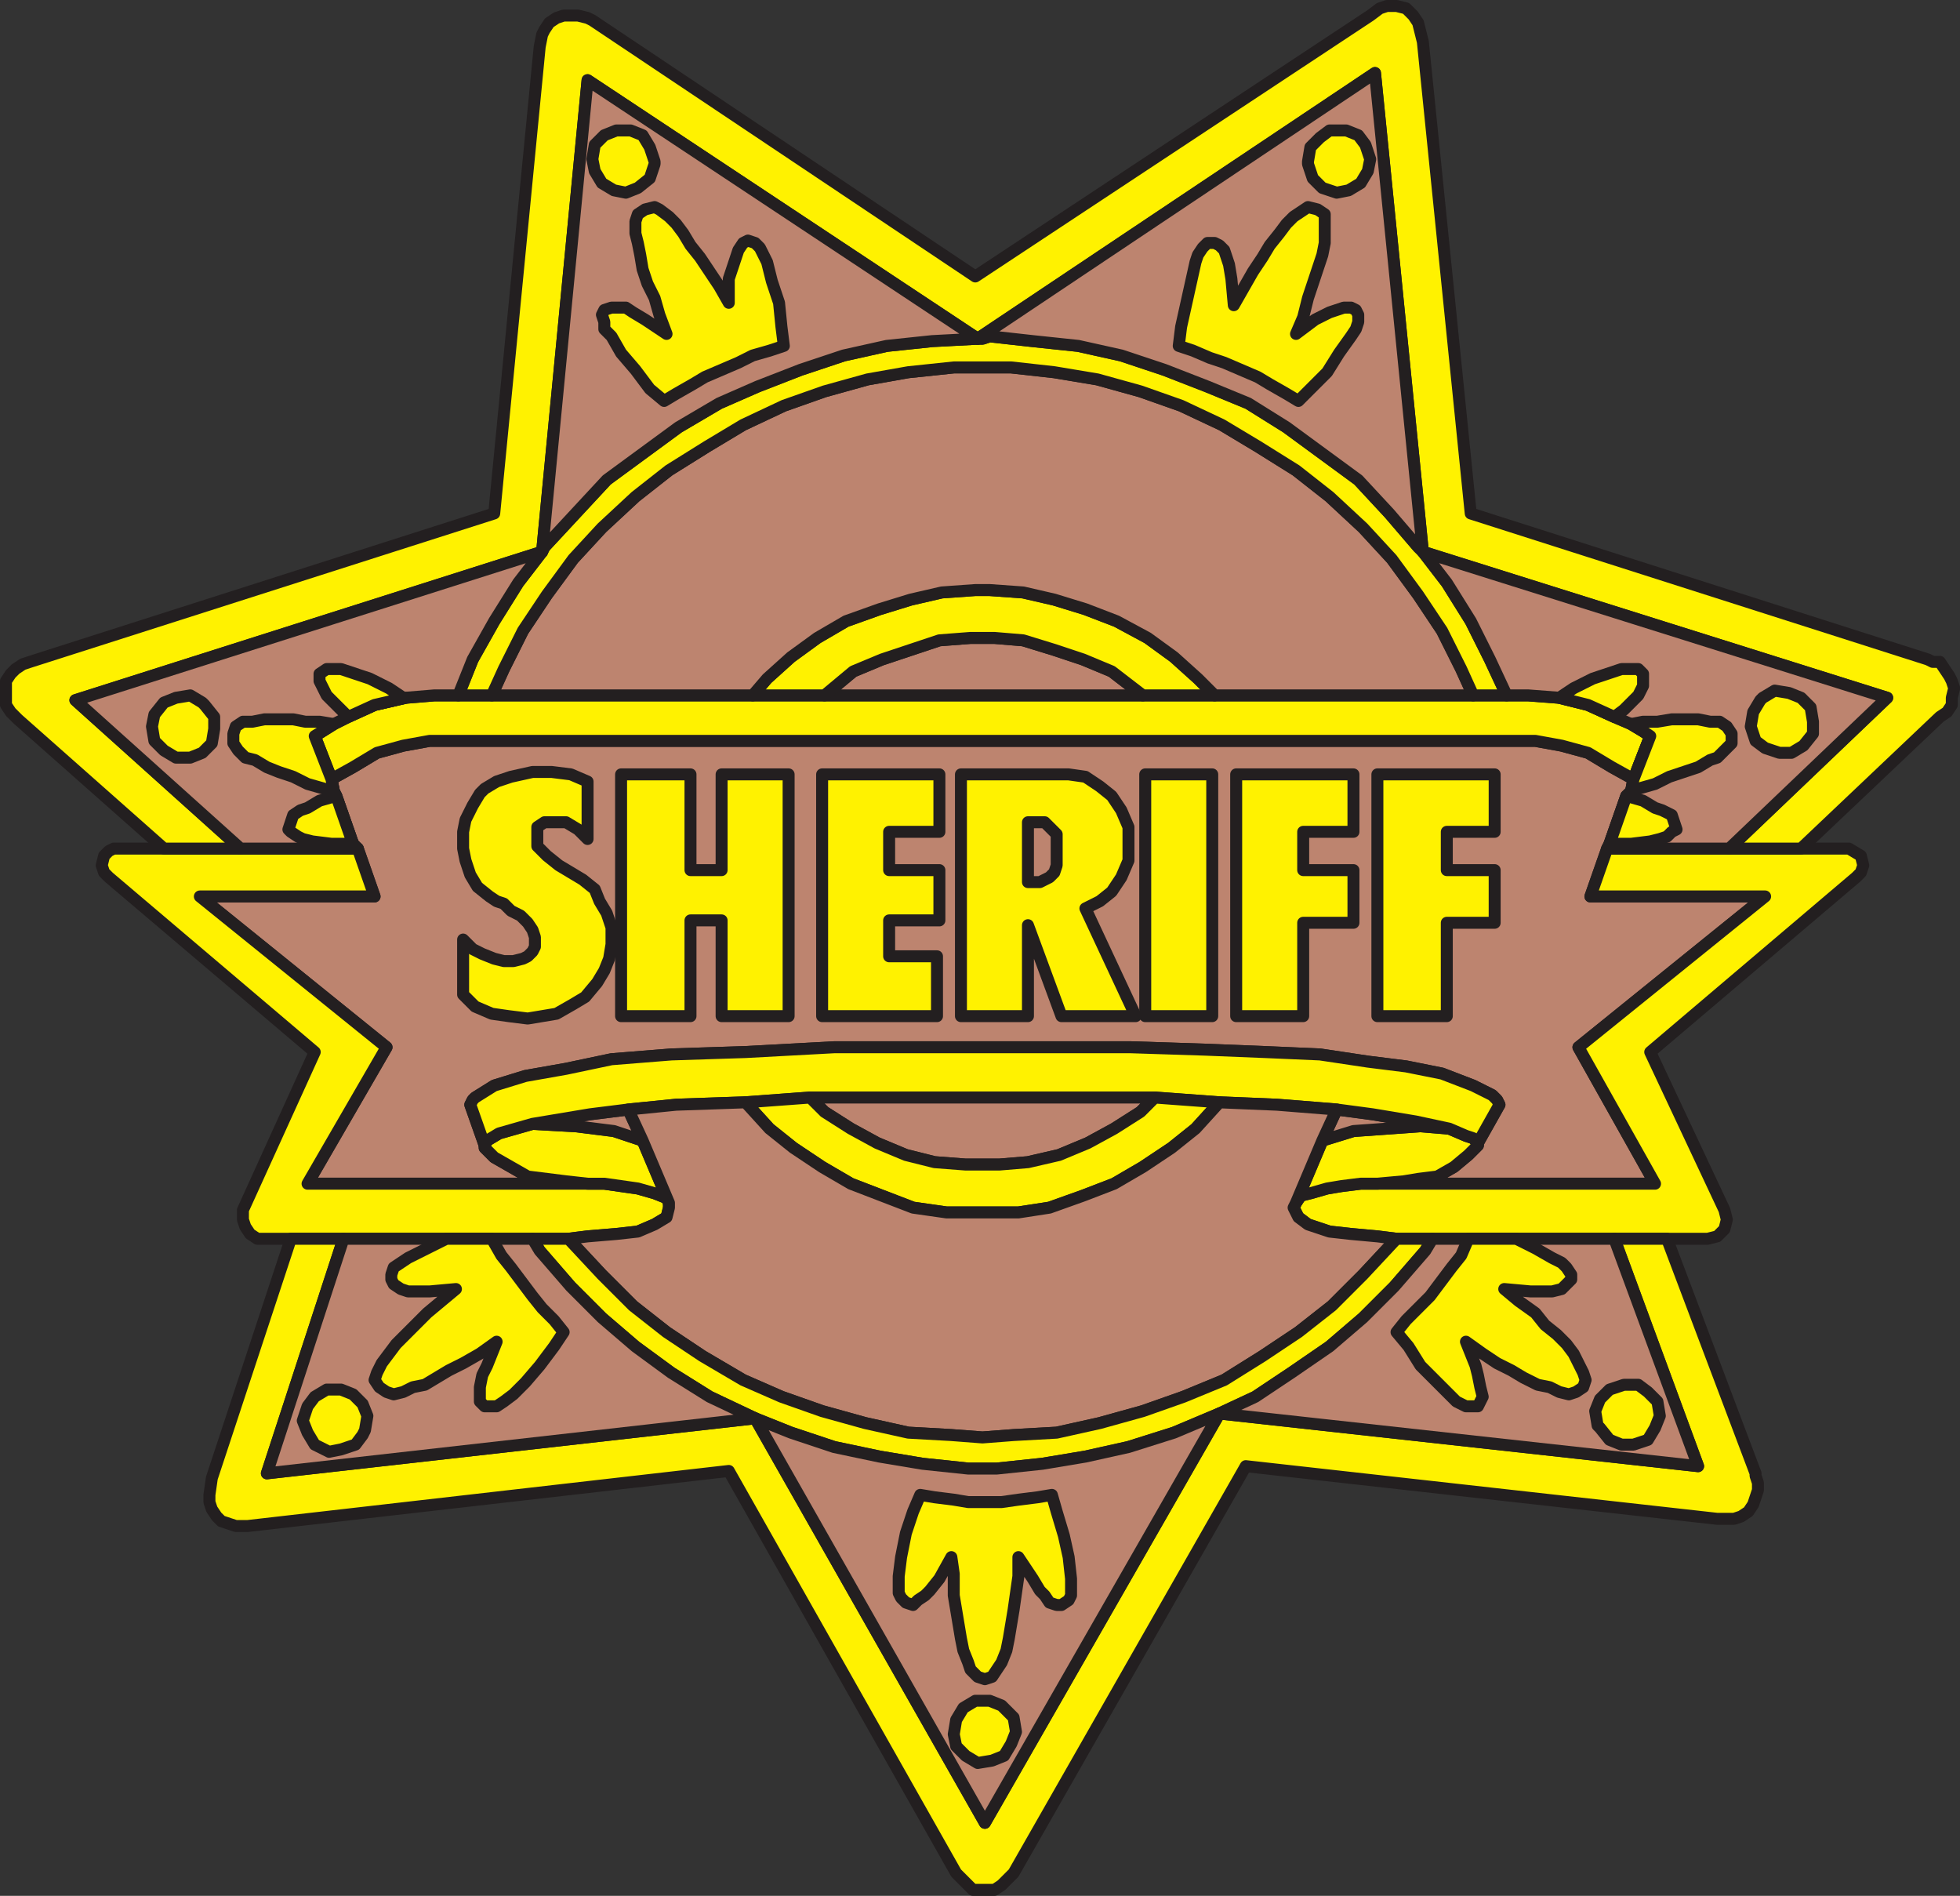 <svg xmlns="http://www.w3.org/2000/svg" width="614.194" height="594"><rect width="100%" height="100%" fill="#333333" stroke="none"/><path fill="#bd846f" fill-rule="evenodd" d="m112.125 265.875-1.5-1.5-5.25-15-.75-1.5-.75-3.75 6.75-3.75 7.5-4.5 8.25-2.25 8.25-1.5h346.5l8.25 1.5 8.25 2.25 7.5 4.5 6.75 3.75-.75 3.75-1.5 1.5-5.25 15-.75 1.5-5.25 15h54.75l-58.5 47.25 24 42.75h-92.25 5.25l8.25-.75 4.5-.75 6-.75 5.25-3 4.5-3.75 3-3v-.75l6.75-12-.75-1.5-1.5-1.5-6-3-9.75-3.75-11.25-2.25-12-1.5-15-2.25-17.25-.75-18.75-.75-23.25-.75h-93l-27.75 1.5-23.25.75-18.75 1.5-14.25 3-12.75 2.25-9.75 3-6 3.75-.75.75-.75 1.5 4.5 12.75v.75l3 3 10.5 6 12 1.5 6.75.75h5.25-93l24.75-42.75-58.5-47.25h54.75l-5.25-15"/><path fill="none" stroke="#231f20" stroke-linecap="round" stroke-linejoin="round" stroke-miterlimit="10" stroke-width="3.75" d="m112.125 265.875-1.5-1.5-5.25-15-.75-1.5-.75-3.75 6.75-3.75 7.5-4.5 8.25-2.25 8.25-1.5h346.5l8.25 1.5 8.25 2.25 7.5 4.5 6.75 3.75-.75 3.75-1.5 1.5-5.25 15-.75 1.5-5.25 15h54.75l-58.5 47.25 24 42.75h-92.25 5.25l8.25-.75 4.5-.75 6-.75 5.25-3 4.5-3.75 3-3v-.75l6.75-12-.75-1.5-1.5-1.5-6-3-9.75-3.75-11.25-2.25-12-1.5-15-2.25-17.25-.75-18.75-.75-23.25-.75h-93l-27.75 1.5-23.25.75-18.75 1.5-14.25 3-12.75 2.25-9.75 3-6 3.75-.75.75-.75 1.5 4.5 12.75v.75l3 3 10.5 6 12 1.5 6.75.75h5.25-93l24.75-42.75-58.5-47.25h54.75zm0 0"/><path fill="#fff200" fill-rule="evenodd" d="M143.625 217.875h-7.5l-9 .75-9.75 2.25-8.25 3.75-4.5 2.25-6 3.75 5.25 13.5 6.75-3.75 7.5-4.5 8.25-2.25 8.25-1.5h346.5l8.25 1.5 8.25 2.25 7.5 4.5 6.75 3.75 5.25-13.5-2.25-1.5-3.75-2.25-5.25-2.25-8.25-3.75-9-2.25-9.75-.75h-335.25"/><path fill="none" stroke="#231f20" stroke-linecap="round" stroke-linejoin="round" stroke-miterlimit="10" stroke-width="3.75" d="M143.625 217.875h-7.5l-9 .75-9.75 2.25-8.25 3.75-4.5 2.25-6 3.75 5.25 13.5 6.75-3.75 7.5-4.5 8.25-2.25 8.25-1.5h346.5l8.25 1.5 8.25 2.25 7.5 4.5 6.75 3.75 5.25-13.5-2.25-1.5-3.75-2.25-5.25-2.25-8.25-3.75-9-2.25-9.75-.75zm0 0"/><path fill="#fff200" fill-rule="evenodd" d="M112.125 265.875h-76.5l-1.5.75-1.5 1.5-.75 3 .75 2.25 1.5 1.5 64.5 54.75-22.5 49.5v3l.75 2.25 1.5 2.25 2.25 1.5h97.5l6-.75 9-.75 6.75-.75 5.25-2.25 3.75-2.25.75-3v-1.5l-.75-1.5-3.75-1.5-5.25-1.5-10.5-1.5h-93l24.75-42.75-58.5-47.25h54.75l-5.25-15"/><path fill="none" stroke="#231f20" stroke-linecap="round" stroke-linejoin="round" stroke-miterlimit="10" stroke-width="3.75" d="M112.125 265.875h-76.5l-1.5.75-1.5 1.5-.75 3 .75 2.25 1.5 1.5 64.5 54.75-22.5 49.5v3l.75 2.25 1.5 2.25 2.25 1.5h97.5l6-.75 9-.75 6.75-.75 5.25-2.25 3.75-2.25.75-3v-1.5l-.75-1.5-3.75-1.5-5.25-1.5-10.5-1.5h-93l24.75-42.75-58.5-47.25h54.75zm0 0"/><path fill="#fff200" fill-rule="evenodd" d="M503.625 265.875h75.75l3.75 2.25.75 3-.75 2.25-1.5 1.5-64.5 54.75 23.25 49.5.75 3-.75 3-2.25 2.25-3 .75h-97.5l-6-.75-8.25-.75-6.75-.75-6.75-2.25-3-2.25-1.5-3 .75-1.5 1.5-2.25 3-.75 5.25-1.5 4.5-.75 6-.75h92.25l-24-42.75 58.5-47.25h-54.75l5.25-15"/><path fill="none" stroke="#231f20" stroke-linecap="round" stroke-linejoin="round" stroke-miterlimit="10" stroke-width="3.75" d="M503.625 265.875h75.75l3.75 2.25.75 3-.75 2.25-1.5 1.5-64.5 54.75 23.25 49.5.75 3-.75 3-2.25 2.25-3 .75h-97.5l-6-.75-8.25-.75-6.75-.75-6.75-2.25-3-2.25-1.5-3 .75-1.5 1.5-2.25 3-.75 5.25-1.5 4.5-.75 6-.75h92.25l-24-42.75 58.5-47.25h-54.75zm0 0"/><path fill="#fff200" fill-rule="evenodd" d="m201.375 357.375-9-3-12-1.5-13.5-.75-10.5 3-3.75 2.25-.75 1.5v.75l3 3 10.5 6 12 1.5 6.75.75h5.25l10.5 1.5 5.25 1.5 3.75 1.5.75 1.5-8.25-19.5"/><path fill="none" stroke="#231f20" stroke-linecap="round" stroke-linejoin="round" stroke-miterlimit="10" stroke-width="3.75" d="m201.375 357.375-9-3-12-1.5-13.5-.75-10.5 3-3.75 2.25-.75 1.5v.75l3 3 10.5 6 12 1.5 6.75.75h5.25l10.5 1.5 5.25 1.5 3.75 1.5.75 1.5zm0 0"/><path fill="#fff200" fill-rule="evenodd" d="m414.375 357.375-8.25 19.5 1.5-2.25 3-.75 5.25-1.5 4.5-.75 6-.75h5.25l8.25-.75 4.5-.75 6-.75 5.25-3 4.5-3.75 3-3v-.75l-1.5-1.5-2.25-.75-5.25-2.25-9-.75-21 1.5-9.75 3"/><path fill="none" stroke="#231f20" stroke-linecap="round" stroke-linejoin="round" stroke-miterlimit="10" stroke-width="3.75" d="m414.375 357.375-8.25 19.5 1.5-2.25 3-.75 5.25-1.5 4.5-.75 6-.75h5.25l8.25-.75 4.5-.75 6-.75 5.25-3 4.5-3.75 3-3v-.75l-1.5-1.5-2.25-.75-5.25-2.25-9-.75-21 1.5zm0 0"/><path fill="#bd846f" fill-rule="evenodd" d="m196.875 347.625-12 1.5-18 3 13.5.75 12 1.5 9 3-4.5-9.75"/><path fill="none" stroke="#231f20" stroke-linecap="round" stroke-linejoin="round" stroke-miterlimit="10" stroke-width="3.75" d="m196.875 347.625-12 1.5-18 3 13.5.75 12 1.5 9 3zm0 0"/><path fill="#bd846f" fill-rule="evenodd" d="m414.375 357.375 4.5-9.75 11.25 1.5 13.5 2.25 10.5 2.25-9-.75-21 1.5-9.75 3"/><path fill="none" stroke="#231f20" stroke-linecap="round" stroke-linejoin="round" stroke-miterlimit="10" stroke-width="3.75" d="m414.375 357.375 4.5-9.75 11.25 1.5 13.5 2.25 10.5 2.25-9-.75-21 1.5zm0 0"/><path fill="#fff200" fill-rule="evenodd" d="m361.875 343.875 20.25 1.5 18 .75 18.75 1.5 11.25 1.5 13.5 2.25 10.5 2.25 5.25 2.25 2.25.75 1.5 1.5 6.75-12-.75-1.5-1.5-1.5-6-3-9.75-3.75-11.25-2.25-12-1.5-15-2.25-17.25-.75-18.75-.75-23.25-.75h-93l-27.75 1.5-23.25.75-18.75 1.5-14.25 3-12.75 2.25-9.75 3-6 3.75-.75.75-.75 1.5 4.5 12.75.75-1.5 3.75-2.25 10.5-3 18-3 12-1.5 15-1.5 21.75-.75 20.25-1.5h108"/><path fill="none" stroke="#231f20" stroke-linecap="round" stroke-linejoin="round" stroke-miterlimit="10" stroke-width="3.75" d="m361.875 343.875 20.25 1.5 18 .75 18.75 1.5 11.25 1.5 13.5 2.25 10.5 2.25 5.25 2.25 2.25.75 1.5 1.5 6.75-12-.75-1.5-1.5-1.5-6-3-9.75-3.75-11.25-2.25-12-1.5-15-2.25-17.25-.75-18.75-.75-23.25-.75h-93l-27.75 1.5-23.25.75-18.75 1.5-14.25 3-12.75 2.25-9.75 3-6 3.75-.75.75-.75 1.5 4.5 12.75.75-1.5 3.75-2.25 10.5-3 18-3 12-1.5 15-1.5 21.75-.75 20.25-1.5zm0 0"/><path fill="#fff200" fill-rule="evenodd" d="m145.125 294.375 3 3 3 1.5 3.75 1.5 3 .75h3l3-.75 1.5-.75 1.5-1.5.75-1.5v-3l-.75-2.25-1.5-2.25-2.25-2.25-3-1.5-2.25-2.25-2.25-.75-2.25-1.5-3.75-3-2.25-3.75-1.5-4.5-.75-3.75v-5.25l.75-3.75 2.25-4.5 2.25-3.75 1.5-1.5 3.75-2.25 4.5-1.5 6.75-1.5h6l6 .75 5.25 2.25v18l-3-3-3.75-2.25h-6.75l-2.25 1.5v6l3 3 3.75 3 7.5 4.5 3.75 3 1.5 3.75 2.25 3.75 1.5 4.5v5.25l-.75 4.5-1.5 3.75-2.25 3.75-3.75 4.5-3.75 2.25-5.25 3-9 1.5-6-.75-5.25-.75-5.25-2.25-3.75-3.75v-17.25"/><path fill="none" stroke="#231f20" stroke-linecap="round" stroke-linejoin="round" stroke-miterlimit="10" stroke-width="3.75" d="m145.125 294.375 3 3 3 1.5 3.75 1.5 3 .75h3l3-.75 1.5-.75 1.5-1.5.75-1.5v-3l-.75-2.25-1.5-2.25-2.25-2.25-3-1.5-2.25-2.25-2.25-.75-2.25-1.5-3.75-3-2.25-3.75-1.5-4.5-.75-3.75v-5.25l.75-3.75 2.25-4.5 2.25-3.75 1.5-1.5 3.75-2.25 4.5-1.5 6.75-1.5h6l6 .75 5.25 2.25v18l-3-3-3.75-2.25h-6.75l-2.25 1.5v6l3 3 3.75 3 7.5 4.5 3.75 3 1.5 3.75 2.25 3.75 1.5 4.5v5.25l-.75 4.5-1.5 3.75-2.25 3.75-3.75 4.5-3.75 2.25-5.25 3-9 1.5-6-.75-5.25-.75-5.25-2.25-3.75-3.75zm0 0"/><path fill="#fff200" fill-rule="evenodd" d="M194.625 242.625h21.75v30h9.75v-30h21v75.75h-21v-30h-9.75v30h-21.75v-75.75"/><path fill="none" stroke="#231f20" stroke-linecap="round" stroke-linejoin="round" stroke-miterlimit="10" stroke-width="3.75" d="M194.625 242.625h21.75v30h9.75v-30h21v75.75h-21v-30h-9.75v30h-21.75zm0 0"/><path fill="#fff200" fill-rule="evenodd" d="M293.625 318.375h-36v-75.75h36.75v18h-15.75v12h15.75v15.75h-15.75v11.25h15v18.75"/><path fill="none" stroke="#231f20" stroke-linecap="round" stroke-linejoin="round" stroke-miterlimit="10" stroke-width="3.75" d="M293.625 318.375h-36v-75.75h36.75v18h-15.75v12h15.75v15.75h-15.75v11.25h15zm0 0"/><path fill="#fff200" fill-rule="evenodd" d="m334.875 242.625 5.25.75 4.5 3 3.75 3 3 4.5 2.25 5.25v10.5l-2.25 5.25-3 4.5-3.75 3-4.5 2.25 15.75 33.75h-23.25l-10.5-28.5v28.5h-21v-75.75h33.75"/><path fill="none" stroke="#231f20" stroke-linecap="round" stroke-linejoin="round" stroke-miterlimit="10" stroke-width="3.75" d="m334.875 242.625 5.25.75 4.5 3 3.75 3 3 4.5 2.25 5.25v10.5l-2.25 5.25-3 4.5-3.75 3-4.5 2.25 15.75 33.75h-23.25l-10.5-28.5v28.5h-21v-75.75zm0 0"/><path fill="#bd846f" fill-rule="evenodd" d="M324.375 257.625h3l3.75 3.75v9.75l-.75 2.25-1.5 1.5-3 1.5h-3.75v-18.75h2.25"/><path fill="none" stroke="#231f20" stroke-linecap="round" stroke-linejoin="round" stroke-miterlimit="10" stroke-width="3.75" d="M324.375 257.625h3l3.75 3.75v9.75l-.75 2.25-1.5 1.5-3 1.5h-3.75v-18.75zm0 0"/><path fill="#fff200" fill-rule="evenodd" d="M379.875 242.625v75.75h-21v-75.75h21"/><path fill="none" stroke="#231f20" stroke-linecap="round" stroke-linejoin="round" stroke-miterlimit="10" stroke-width="3.75" d="M379.875 242.625v75.75h-21v-75.75zm0 0"/><path fill="#fff200" fill-rule="evenodd" d="M387.375 242.625h36.75v18h-15.75v12h15.75v16.5h-15.75v29.25h-21v-75.75"/><path fill="none" stroke="#231f20" stroke-linecap="round" stroke-linejoin="round" stroke-miterlimit="10" stroke-width="3.75" d="M387.375 242.625h36.75v18h-15.75v12h15.75v16.5h-15.75v29.25h-21zm0 0"/><path fill="#fff200" fill-rule="evenodd" d="M431.625 242.625h36.75v18h-15v12h15v16.5h-15v29.25h-21.75v-75.75"/><path fill="none" stroke="#231f20" stroke-linecap="round" stroke-linejoin="round" stroke-miterlimit="10" stroke-width="3.75" d="M431.625 242.625h36.75v18h-15v12h15v16.5h-15v29.25h-21.75zm0 0"/><path fill="#bd846f" fill-rule="evenodd" d="m361.875 343.875-4.5 4.5-8.25 5.25-8.25 4.5-9 3.75-9.75 2.25-9 .75h-10.5l-9.75-.75-9-2.25-9-3.75-8.25-4.5-8.25-5.25-4.5-4.5h108"/><path fill="none" stroke="#231f20" stroke-linecap="round" stroke-linejoin="round" stroke-miterlimit="10" stroke-width="3.75" d="m361.875 343.875-4.5 4.5-8.25 5.25-8.25 4.5-9 3.75-9.75 2.25-9 .75h-10.5l-9.75-.75-9-2.25-9-3.75-8.25-4.5-8.25-5.25-4.5-4.5zm0 0"/><path fill="#bd846f" fill-rule="evenodd" d="m258.375 217.875 9-7.5 9-3.75 18-6 9.75-.75h7.5l9 .75 9.75 3 9 3 9 3.75 9.75 7.5h-99.75"/><path fill="none" stroke="#231f20" stroke-linecap="round" stroke-linejoin="round" stroke-miterlimit="10" stroke-width="3.75" d="m258.375 217.875 9-7.5 9-3.75 18-6 9.75-.75h7.5l9 .75 9.75 3 9 3 9 3.75 9.75 7.5zm0 0"/><path fill="#fff200" fill-rule="evenodd" d="m382.125 345.375-7.5 8.25-7.5 6-9 6-9 5.25-9.75 3.75-10.5 3.75-9.75 1.5h-22.5l-10.5-1.5-19.5-7.5-9-5.25-9-6-7.5-6-7.5-8.25 20.25-1.5 4.5 4.5 8.25 5.25 8.25 4.5 9 3.75 9 2.25 9.75.75h10.5l9-.75 9.75-2.25 9-3.75 8.25-4.5 8.25-5.25 4.5-4.5 20.25 1.5"/><path fill="none" stroke="#231f20" stroke-linecap="round" stroke-linejoin="round" stroke-miterlimit="10" stroke-width="3.75" d="m382.125 345.375-7.5 8.25-7.5 6-9 6-9 5.25-9.75 3.75-10.5 3.75-9.75 1.5h-22.5l-10.5-1.5-19.5-7.5-9-5.25-9-6-7.5-6-7.5-8.25 20.25-1.5 4.5 4.5 8.25 5.25 8.25 4.5 9 3.75 9 2.25 9.75.75h10.5l9-.75 9.75-2.25 9-3.75 8.25-4.5 8.25-5.25 4.5-4.5zm0 0"/><path fill="#fff200" fill-rule="evenodd" d="m380.625 217.875-5.25-5.25-7.5-6.75-8.25-6-9.75-5.25-9.75-3.75-9.75-3-9.75-2.25-10.5-.75h-4.5l-10.5.75-9.75 2.25-9.75 3-10.5 3.75-9 5.25-8.25 6-7.5 6.75-4.5 5.25h22.5l9-7.5 9-3.75 18-6 9.75-.75h7.5l9 .75 9.75 3 9 3 9 3.75 9.75 7.5h22.5"/><path fill="none" stroke="#231f20" stroke-linecap="round" stroke-linejoin="round" stroke-miterlimit="10" stroke-width="3.75" d="m380.625 217.875-5.25-5.25-7.5-6.75-8.25-6-9.75-5.25-9.75-3.75-9.75-3-9.75-2.25-10.5-.75h-4.5l-10.5.75-9.75 2.25-9.75 3-10.5 3.75-9 5.25-8.25 6-7.5 6.75-4.5 5.25h22.5l9-7.5 9-3.75 18-6 9.75-.75h7.5l9 .75 9.75 3 9 3 9 3.75 9.75 7.5zm0 0"/><path fill="#bd846f" fill-rule="evenodd" d="M209.625 376.875v1.5l-.75 3-3.75 2.25-5.25 2.25-6.75.75-9 .75-6 .75 10.5 11.25 9.75 9.75 10.5 8.25 11.25 7.5 12.75 7.5 12 5.25 12.75 4.5 13.5 3.75 13.5 3 13.5.75 9.75.75 9.75-.75 13.5-.75 13.5-3 13.5-3.75 12.75-4.5 12.75-5.25 12-7.5 11.25-7.5 10.5-8.25 9.75-9.75 10.5-11.25-6-.75-8.25-.75-6.75-.75-6.75-2.25-3-2.25-1.5-3 .75-1.5 8.25-19.5 4.5-9.75-18.75-1.5-18-.75-7.5 8.25-7.5 6-9 6-9 5.25-9.75 3.75-10.5 3.75-9.75 1.5h-22.5l-10.5-1.5-19.5-7.5-9-5.25-9-6-7.5-6-7.5-8.25-21.75.75-15 1.5 4.5 9.75 8.25 19.5"/><path fill="none" stroke="#231f20" stroke-linecap="round" stroke-linejoin="round" stroke-miterlimit="10" stroke-width="3.75" d="M209.625 376.875v1.5l-.75 3-3.75 2.25-5.25 2.25-6.75.75-9 .75-6 .75 10.5 11.25 9.75 9.75 10.5 8.25 11.25 7.5 12.75 7.5 12 5.25 12.75 4.5 13.5 3.75 13.5 3 13.5.75 9.75.75 9.75-.75 13.5-.75 13.5-3 13.5-3.75 12.75-4.5 12.75-5.25 12-7.5 11.25-7.5 10.5-8.25 9.75-9.75 10.5-11.25-6-.75-8.25-.75-6.75-.75-6.75-2.25-3-2.25-1.5-3 .75-1.5 8.25-19.5 4.5-9.75-18.75-1.5-18-.75-7.5 8.25-7.5 6-9 6-9 5.25-9.75 3.75-10.5 3.75-9.75 1.5h-22.5l-10.5-1.5-19.5-7.5-9-5.25-9-6-7.5-6-7.5-8.25-21.75.75-15 1.5 4.5 9.75zm0 0"/><path fill="#bd846f" fill-rule="evenodd" d="m375.375 212.625-7.5-6.75-8.25-6-9.75-5.25-9.75-3.75-9.75-3-9.75-2.25-10.5-.75h-4.5l-10.5.75-9.75 2.25-9.75 3-10.5 3.75-9 5.25-8.25 6-7.5 6.75-4.5 5.25h-81.75l3.75-8.25 6-12 7.5-11.25 8.25-11.25 9-9.75 10.5-9.75 10.5-8.25 12-7.5 11.25-6.75 12.75-6 12.75-4.5 13.5-3.75 12.75-2.25 14.25-1.5h18l13.5 1.5 13.5 2.25 13.5 3.75 12.75 4.5 12.75 6 11.25 6.75 12 7.5 10.5 8.25 10.5 9.75 9 9.75 8.25 11.25 7.5 11.25 6 12 3.75 8.25h-81l-5.25-5.25"/><path fill="none" stroke="#231f20" stroke-linecap="round" stroke-linejoin="round" stroke-miterlimit="10" stroke-width="3.75" d="m375.375 212.625-7.5-6.75-8.25-6-9.75-5.25-9.75-3.75-9.75-3-9.75-2.25-10.5-.75h-4.5l-10.5.75-9.75 2.25-9.75 3-10.5 3.75-9 5.25-8.25 6-7.5 6.75-4.5 5.25h-81.75l3.75-8.25 6-12 7.5-11.25 8.25-11.25 9-9.75 10.5-9.75 10.5-8.25 12-7.5 11.25-6.75 12.75-6 12.75-4.5 13.5-3.75 12.75-2.25 14.25-1.5h18l13.5 1.5 13.5 2.25 13.5 3.75 12.75 4.5 12.75 6 11.25 6.75 12 7.5 10.5 8.25 10.5 9.75 9 9.75 8.25 11.25 7.5 11.25 6 12 3.75 8.25h-81zm0 0"/><path fill="#fff200" fill-rule="evenodd" d="m317.625 449.625 13.5-.75 13.5-3 13.5-3.75 12.75-4.5 12.75-5.25 12-7.5 11.25-7.5 10.5-8.25 9.75-9.75 10.5-11.25h11.25l-2.25 3.75-9.75 11.25-9.75 9.75-10.5 9-12 8.25-11.25 7.5-11.25 5.25-14.25 6-14.25 4.5-13.5 3-13.5 2.25-14.25 1.5h-9l-14.25-1.5-13.5-2.25-14.25-3-13.5-4.5-11.25-4.5-14.25-6.75-12-7.5-11.25-8.25-10.5-9-9.75-9.75-9.75-11.25-2.25-3.75h11.25l10.5 11.25 9.75 9.75 10.5 8.25 11.25 7.5 12.75 7.5 12 5.25 12.75 4.5 13.5 3.75 13.5 3 13.5.75 9.75.75 9.75-.75"/><path fill="none" stroke="#231f20" stroke-linecap="round" stroke-linejoin="round" stroke-miterlimit="10" stroke-width="3.75" d="m317.625 449.625 13.5-.75 13.5-3 13.5-3.75 12.75-4.5 12.75-5.25 12-7.5 11.25-7.5 10.5-8.25 9.75-9.75 10.5-11.25h11.25l-2.25 3.75-9.75 11.25-9.75 9.75-10.5 9-12 8.25-11.25 7.5-11.25 5.25-14.25 6-14.25 4.5-13.5 3-13.5 2.25-14.25 1.5h-9l-14.25-1.5-13.5-2.25-14.25-3-13.5-4.5-11.25-4.5-14.25-6.75-12-7.5-11.25-8.25-10.5-9-9.75-9.75-9.75-11.25-2.25-3.75h11.25l10.5 11.25 9.75 9.75 10.5 8.25 11.25 7.5 12.75 7.5 12 5.25 12.75 4.5 13.5 3.75 13.5 3 13.5.75 9.75.75zm0 0"/><path fill="#fff200" fill-rule="evenodd" d="m154.125 217.875 3.75-8.25 6-12 7.5-11.25 8.25-11.25 9-9.75 10.5-9.75 10.5-8.25 12-7.5 11.25-6.75 12.75-6 12.75-4.5 13.5-3.75 12.75-2.25 14.25-1.5h18l13.5 1.5 13.5 2.25 13.5 3.75 12.75 4.5 12.75 6 11.25 6.75 12 7.5 10.5 8.25 10.5 9.75 9 9.75 8.25 11.25 7.5 11.25 6 12 3.75 8.25h10.5l-5.25-11.25-6-12-7.5-12-7.5-9.75-1.5-1.5-9-10.5-9.75-10.5-22.5-16.5-12-7.5-12.75-5.25-13.5-5.25-13.5-4.5-13.5-3-14.25-1.5-13.5-1.5-2.25.75h-1.5l-14.25.75-14.25 1.5-13.5 3-13.5 4.5-13.5 5.25-12 5.25-12.75 7.5-22.5 16.5-19.5 21-.75 1.5-7.5 9.75-7.5 12-6.75 12-4.5 11.25h10.5"/><path fill="none" stroke="#231f20" stroke-linecap="round" stroke-linejoin="round" stroke-miterlimit="10" stroke-width="3.75" d="m154.125 217.875 3.75-8.25 6-12 7.5-11.25 8.25-11.25 9-9.75 10.5-9.75 10.5-8.25 12-7.5 11.25-6.75 12.75-6 12.75-4.5 13.5-3.75 12.75-2.25 14.25-1.5h18l13.5 1.5 13.5 2.25 13.5 3.75 12.75 4.5 12.75 6 11.25 6.75 12 7.5 10.5 8.25 10.5 9.75 9 9.75 8.25 11.25 7.5 11.25 6 12 3.75 8.25h10.5l-5.25-11.25-6-12-7.5-12-7.5-9.75-1.5-1.5-9-10.5-9.75-10.5-22.5-16.5-12-7.5-12.75-5.25-13.5-5.25-13.5-4.5-13.5-3-14.25-1.5-13.5-1.5-2.25.75h-1.5l-14.25.75-14.25 1.5-13.5 3-13.5 4.5-13.5 5.25-12 5.25-12.75 7.5-22.5 16.5-19.5 21-.75 1.5-7.5 9.75-7.5 12-6.75 12-4.5 11.25zm0 0"/><path fill="#fff200" fill-rule="evenodd" d="m430.875 22.875 15 150 145.5 45.75-49.5 47.25h22.5l43.5-41.25 2.25-1.5 1.5-2.25v-2.25l.75-3-.75-2.25-.75-1.5-3-4.5h-2.25l-1.5-.75-143.25-45.75-15-147.75-1.5-6-1.5-2.25-2.25-2.25-3-.75h-3l-2.25.75-3 2.25-123.75 81.75-120-80.25-1.5-.75-3-.75h-4.5l-2.25.75-2.25 1.5-1.5 2.25-.75 1.5-.75 3.75-14.25 146.25-145.5 46.5-2.25.75-2.25 1.5-1.5 1.5-1.5 2.25v7.5l1.5 2.25 2.25 2.25 45.75 40.5h24l-51.75-46.5 146.25-46.5 14.25-147.75 122.25 81 124.5-83.25"/><path fill="none" stroke="#231f20" stroke-linecap="round" stroke-linejoin="round" stroke-miterlimit="10" stroke-width="3.75" d="m430.875 22.875 15 150 145.5 45.75-49.5 47.25h22.5l43.5-41.25 2.25-1.5 1.5-2.25v-2.25l.75-3-.75-2.25-.75-1.5-3-4.5h-2.25l-1.5-.75-143.25-45.75-15-147.75-1.5-6-1.5-2.25-2.25-2.25-3-.75h-3l-2.25.75-3 2.25-123.75 81.75-120-80.25-1.5-.75-3-.75h-4.5l-2.25.75-2.25 1.5-1.5 2.25-.75 1.5-.75 3.75-14.25 146.25-145.5 46.5-2.25.75-2.25 1.5-1.5 1.5-1.5 2.25v7.5l1.5 2.25 2.25 2.25 45.75 40.5h24l-51.75-46.5 146.25-46.5 14.25-147.75 122.25 81zm0 0"/><path fill="#fff200" fill-rule="evenodd" d="m313.875 590.625 3.75-3.75 72.75-127.5 147.75 16.5h5.25l2.25-.75 2.25-1.5 1.5-2.25 1.5-4.5v-2.25l-.75-2.25v-.75l-27.75-73.5h-16.5l26.25 71.25-150-16.5-73.5 128.25-72-126.75-153 17.25 24-73.5h-16.5l-24.75 75-.75 5.25v2.25l.75 2.25 1.5 2.25 1.5 1.5 4.5 1.5h3.75l150.75-17.25 71.25 126 5.25 5.25h6.75l2.25-1.5"/><path fill="none" stroke="#231f20" stroke-linecap="round" stroke-linejoin="round" stroke-miterlimit="10" stroke-width="3.75" d="m313.875 590.625 3.75-3.75 72.75-127.5 147.75 16.5h5.25l2.25-.75 2.25-1.5 1.5-2.25 1.5-4.5v-2.25l-.75-2.25v-.75l-27.75-73.5h-16.5l26.25 71.25-150-16.5-73.5 128.25-72-126.75-153 17.25 24-73.5h-16.5l-24.75 75-.75 5.25v2.25l.75 2.25 1.5 2.25 1.5 1.5 4.5 1.5h3.75l150.75-17.25 71.25 126 5.25 5.25h6.75zm0 0"/><path fill="#bd846f" fill-rule="evenodd" d="M472.125 217.875h6.75l9.75.75 9 2.25 8.25 3.75 5.25 2.25 3.75 2.25 2.25 1.5-5.25 13.5-.75 3.75-1.5 1.5-5.25 15-.75 1.5h38.25l49.5-47.25-145.5-45.75 7.5 9.75 7.5 12 6 12 5.25 11.25"/><path fill="none" stroke="#231f20" stroke-linecap="round" stroke-linejoin="round" stroke-miterlimit="10" stroke-width="3.75" d="M472.125 217.875h6.75l9.75.75 9 2.25 8.25 3.75 5.25 2.25 3.75 2.25 2.25 1.5-5.25 13.5-.75 3.75-1.5 1.5-5.25 15-.75 1.5h38.25l49.5-47.25-145.5-45.75 7.5 9.75 7.5 12 6 12zm0 0"/><path fill="#bd846f" fill-rule="evenodd" d="m112.125 265.875-1.5-1.5-5.25-15-.75-1.5-.75-3.75-5.25-13.5 6-3.75 4.5-2.25 8.25-3.75 9.75-2.25 9-.75h7.5l4.5-11.25 6.75-12 7.5-12 7.5-9.75-146.25 46.5 51.75 46.5h36.75"/><path fill="none" stroke="#231f20" stroke-linecap="round" stroke-linejoin="round" stroke-miterlimit="10" stroke-width="3.75" d="m112.125 265.875-1.5-1.5-5.25-15-.75-1.5-.75-3.75-5.25-13.5 6-3.75 4.5-2.25 8.25-3.75 9.75-2.25 9-.75h7.5l4.5-11.25 6.75-12 7.5-12 7.5-9.75-146.25 46.5 51.75 46.5zm0 0"/><path fill="#bd846f" fill-rule="evenodd" d="M460.125 388.125h45.75l26.25 71.25-150-16.5 11.25-5.25 11.25-7.5 12-8.25 10.5-9 9.75-9.75 9.75-11.25 2.25-3.75h11.25"/><path fill="none" stroke="#231f20" stroke-linecap="round" stroke-linejoin="round" stroke-miterlimit="10" stroke-width="3.75" d="M460.125 388.125h45.75l26.25 71.25-150-16.5 11.25-5.25 11.25-7.5 12-8.25 10.5-9 9.75-9.75 9.75-11.25 2.25-3.75zm0 0"/><path fill="#bd846f" fill-rule="evenodd" d="M140.625 388.125h26.25l2.25 3.75 9.75 11.25 9.75 9.75 10.5 9 11.25 8.25 12 7.5 14.25 6.75-153 17.25 24-73.5h33"/><path fill="none" stroke="#231f20" stroke-linecap="round" stroke-linejoin="round" stroke-miterlimit="10" stroke-width="3.75" d="M140.625 388.125h26.25l2.25 3.75 9.75 11.25 9.75 9.75 10.5 9 11.25 8.25 12 7.5 14.25 6.75-153 17.25 24-73.5zm0 0"/><path fill="#bd846f" fill-rule="evenodd" d="M306.375 106.125h1.5l2.25-.75 13.5 1.5 14.25 1.5 13.5 3 13.5 4.5 13.5 5.25 12.75 5.25 12 7.5 22.5 16.5 9.75 10.5 9 10.5 1.5 1.5-15-150-124.5 83.25"/><path fill="none" stroke="#231f20" stroke-linecap="round" stroke-linejoin="round" stroke-miterlimit="10" stroke-width="3.75" d="M306.375 106.125h1.5l2.25-.75 13.5 1.5 14.25 1.5 13.5 3 13.5 4.5 13.5 5.25 12.75 5.25 12 7.5 22.5 16.5 9.75 10.5 9 10.5 1.5 1.5-15-150zm0 0"/><path fill="#bd846f" fill-rule="evenodd" d="m184.125 25.125-14.25 147.75.75-1.5 19.5-21 22.5-16.5 12.75-7.5 12-5.25 13.5-5.25 13.5-4.5 13.5-3 14.25-1.5 14.25-.75-122.25-81"/><path fill="none" stroke="#231f20" stroke-linecap="round" stroke-linejoin="round" stroke-miterlimit="10" stroke-width="3.75" d="m184.125 25.125-14.25 147.75.75-1.5 19.5-21 22.5-16.5 12.75-7.5 12-5.25 13.5-5.25 13.5-4.5 13.5-3 14.25-1.5 14.25-.75zm0 0"/><path fill="#bd846f" fill-rule="evenodd" d="m236.625 444.375 72 126.75 73.5-128.25-14.25 6-14.25 4.5-13.5 3-13.5 2.25-14.25 1.5h-9l-14.25-1.5-13.5-2.25-14.25-3-13.5-4.5-11.25-4.5"/><path fill="none" stroke="#231f20" stroke-linecap="round" stroke-linejoin="round" stroke-miterlimit="10" stroke-width="3.75" d="m236.625 444.375 72 126.75 73.5-128.25-14.25 6-14.25 4.5-13.5 3-13.5 2.25-14.25 1.5h-9l-14.25-1.5-13.5-2.25-14.25-3-13.5-4.5zm0 0"/><path fill="#fff200" fill-rule="evenodd" d="m63.375 220.125-3.75-2.25-4.5.75-3.75 1.5-3 3.75-.75 3.75.75 4.5 3 3 3.75 2.25h4.5l3.75-1.5 3-3 .75-4.5v-3.75l-3-3.75-.75-.75"/><path fill="none" stroke="#231f20" stroke-linecap="round" stroke-linejoin="round" stroke-miterlimit="10" stroke-width="3.75" d="m63.375 220.125-3.75-2.25-4.5.75-3.75 1.5-3 3.75-.75 3.75.75 4.5 3 3 3.75 2.25h4.5l3.75-1.5 3-3 .75-4.5v-3.75l-3-3.75zm0 0"/><path fill="#fff200" fill-rule="evenodd" d="m110.625 264.375-5.25-15-5.25 1.5-3.75 2.25-2.25.75-2.25 1.5-1.5 4.5.75.75 2.25 1.5 1.5.75 3 .75 6 .75h6.75"/><path fill="none" stroke="#231f20" stroke-linecap="round" stroke-linejoin="round" stroke-miterlimit="10" stroke-width="3.75" d="m110.625 264.375-5.25-15-5.25 1.5-3.75 2.25-2.25.75-2.25 1.5-1.5 4.5.75.75 2.25 1.5 1.5.75 3 .75 6 .75zm0 0"/><path fill="#fff200" fill-rule="evenodd" d="m104.625 226.875-6 3.75 5.25 13.5.75 3.75-3-.75-5.25-1.5-4.5-2.25-4.5-1.5-3.75-1.5-3.75-2.25-3-.75-2.25-2.25-1.5-2.25v-3l.75-2.25 2.25-1.5h3l3.75-.75h9l3.75.75h4.5l4.5.75"/><path fill="none" stroke="#231f20" stroke-linecap="round" stroke-linejoin="round" stroke-miterlimit="10" stroke-width="3.75" d="m104.625 226.875-6 3.75 5.25 13.5.75 3.75-3-.75-5.25-1.5-4.5-2.25-4.5-1.5-3.75-1.5-3.75-2.25-3-.75-2.25-2.25-1.5-2.25v-3l.75-2.25 2.25-1.5h3l3.75-.75h9l3.75.75h4.5zm0 0"/><path fill="#fff200" fill-rule="evenodd" d="m109.125 224.625 8.25-3.75 9.75-2.25h-.75l-4.5-3-6-3-9-3h-4.5l-2.25 1.5v2.25l2.25 4.5 6.75 6.75"/><path fill="none" stroke="#231f20" stroke-linecap="round" stroke-linejoin="round" stroke-miterlimit="10" stroke-width="3.75" d="m109.125 224.625 8.25-3.75 9.75-2.25h-.75l-4.5-3-6-3-9-3h-4.5l-2.25 1.5v2.25l2.25 4.5zm0 0"/><path fill="#fff200" fill-rule="evenodd" d="m205.125 50.625-1.5-4.5-2.25-3.75-3.75-1.5h-4.5l-3.75 1.5-3 3-.75 4.5.75 3.75 2.25 3.75 3.75 2.25 3.75.75 3.75-1.5 3.75-3 1.5-4.5v-.75"/><path fill="none" stroke="#231f20" stroke-linecap="round" stroke-linejoin="round" stroke-miterlimit="10" stroke-width="3.75" d="m205.125 50.625-1.5-4.5-2.25-3.75-3.75-1.5h-4.5l-3.75 1.5-3 3-.75 4.5.75 3.75 2.25 3.75 3.75 2.25 3.75.75 3.75-1.5 3.75-3 1.5-4.5zm0 0"/><path fill="#fff200" fill-rule="evenodd" d="m231.375 113.625 4.5-2.25 5.25-1.5 4.5-1.5-.75-6-.75-7.5-2.25-6.75-1.5-6-2.25-4.5-1.5-1.5-2.25-.75-1.5.75-1.5 2.25-3 9v7.5l-3-5.25-6-9-3-3.75-2.25-3.75-2.25-3-2.25-2.25-3-2.25-1.5-.75-3 .75-2.25 1.5-.75 2.25v3.75l.75 3 .75 3.75.75 4.5 1.5 4.5 2.25 4.5 1.5 5.25 2.25 6-6.75-4.5-3.75-2.25-2.25-1.5h-4.5l-2.25.75-.75 1.5.75 2.25v2.25l2.25 2.25 3 5.25 4.5 5.25 4.5 6 4.5 3.75 3.75-2.25 5.25-3 3.75-2.25 10.5-4.5"/><path fill="none" stroke="#231f20" stroke-linecap="round" stroke-linejoin="round" stroke-miterlimit="10" stroke-width="3.75" d="m231.375 113.625 4.5-2.25 5.25-1.5 4.5-1.5-.75-6-.75-7.5-2.25-6.75-1.5-6-2.25-4.5-1.5-1.5-2.25-.75-1.5.75-1.5 2.25-3 9v7.5l-3-5.25-6-9-3-3.75-2.25-3.75-2.25-3-2.25-2.25-3-2.25-1.5-.75-3 .75-2.25 1.5-.75 2.25v3.75l.75 3 .75 3.75.75 4.5 1.5 4.5 2.25 4.5 1.5 5.25 2.25 6-6.75-4.5-3.75-2.25-2.25-1.5h-4.5l-2.25.75-.75 1.5.75 2.25v2.25l2.25 2.25 3 5.25 4.5 5.25 4.5 6 4.5 3.75 3.75-2.25 5.25-3 3.75-2.25zm0 0"/><path fill="#fff200" fill-rule="evenodd" d="m409.875 50.625.75-4.5 3-3 3-2.25h5.25l3.75 1.5 2.25 3 1.5 4.5-.75 3.75-2.25 3.75-3.75 2.25-3.75.75-4.5-1.5-3-3-1.5-4.5v-.75"/><path fill="none" stroke="#231f20" stroke-linecap="round" stroke-linejoin="round" stroke-miterlimit="10" stroke-width="3.75" d="m409.875 50.625.75-4.5 3-3 3-2.25h5.25l3.75 1.5 2.25 3 1.5 4.5-.75 3.75-2.25 3.75-3.75 2.25-3.75.75-4.5-1.5-3-3-1.5-4.5zm0 0"/><path fill="#fff200" fill-rule="evenodd" d="m383.625 113.625-4.5-1.5-5.25-2.25-4.5-1.5.75-6 4.5-20.25.75-2.25 1.5-2.25 1.5-1.5h2.25l1.5.75 1.5 1.5 1.5 4.5.75 4.5.75 8.25 6-10.5 3-4.5 2.25-3.75 3-3.75 2.25-3 2.25-2.25 4.5-3 3 .75 2.25 1.5v9l-.75 3.75-4.5 13.5-1.5 6-2.25 5.25 6-4.5 4.5-2.25 4.5-1.5h2.25l1.5.75.75 1.5v2.25l-.75 2.25-1.5 2.25-3.75 5.25-3.75 6-9 9-3.75-2.25-5.25-3-3.75-2.25-10.5-4.5"/><path fill="none" stroke="#231f20" stroke-linecap="round" stroke-linejoin="round" stroke-miterlimit="10" stroke-width="3.75" d="m383.625 113.625-4.5-1.5-5.25-2.25-4.5-1.5.75-6 4.5-20.25.75-2.25 1.5-2.25 1.5-1.5h2.25l1.5.75 1.5 1.5 1.5 4.5.75 4.5.75 8.25 6-10.5 3-4.5 2.25-3.75 3-3.75 2.25-3 2.25-2.25 4.5-3 3 .75 2.25 1.5v9l-.75 3.75-4.5 13.5-1.5 6-2.25 5.25 6-4.5 4.5-2.25 4.5-1.5h2.25l1.5.75.75 1.5v2.25l-.75 2.25-1.5 2.25-3.75 5.25-3.75 6-9 9-3.75-2.25-5.25-3-3.75-2.25zm0 0"/><path fill="#fff200" fill-rule="evenodd" d="m552.375 218.625 3.75-2.25 4.5.75 3.75 1.5 3 3 .75 4.5v3.75l-3 3.75-3.75 2.25h-3.75l-4.5-1.5-3-2.25-1.5-4.5.75-4.5 2.25-3.75.75-.75"/><path fill="none" stroke="#231f20" stroke-linecap="round" stroke-linejoin="round" stroke-miterlimit="10" stroke-width="3.75" d="m552.375 218.625 3.75-2.25 4.5.75 3.75 1.5 3 3 .75 4.5v3.75l-3 3.75-3.75 2.25h-3.75l-4.5-1.5-3-2.25-1.5-4.5.75-4.5 2.25-3.75zm0 0"/><path fill="#fff200" fill-rule="evenodd" d="m504.375 264.375 5.25-15 5.25 1.5 3.75 2.25 2.25.75 3 1.5 1.5 4.5-1.5.75-1.5 1.5-2.25.75-3 .75-6 .75h-6.75"/><path fill="none" stroke="#231f20" stroke-linecap="round" stroke-linejoin="round" stroke-miterlimit="10" stroke-width="3.75" d="m504.375 264.375 5.25-15 5.25 1.5 3.75 2.25 2.25.75 3 1.5 1.5 4.5-1.5.75-1.5 1.5-2.25.75-3 .75-6 .75zm0 0"/><path fill="#fff200" fill-rule="evenodd" d="m511.125 226.875 3.75 2.25 2.25 1.5-5.25 13.5-.75 3.75 2.25-.75 5.25-1.5 4.5-2.25 9-3 3.75-2.25 2.25-.75 4.5-4.5v-3l-1.5-2.25-2.25-1.5h-3l-3.75-.75h-8.25l-4.5.75h-4.5l-3.75.75"/><path fill="none" stroke="#231f20" stroke-linecap="round" stroke-linejoin="round" stroke-miterlimit="10" stroke-width="3.75" d="m511.125 226.875 3.75 2.25 2.25 1.5-5.25 13.5-.75 3.75 2.25-.75 5.25-1.5 4.5-2.25 9-3 3.75-2.25 2.25-.75 4.5-4.5v-3l-1.5-2.25-2.25-1.5h-3l-3.75-.75h-8.25l-4.5.75h-4.5zm0 0"/><path fill="#fff200" fill-rule="evenodd" d="m497.625 220.875 8.25 3.75 3-2.25 4.5-4.5 1.5-3v-3.75l-1.5-1.5h-5.25l-9 3-6 3-4.5 3 9 2.25"/><path fill="none" stroke="#231f20" stroke-linecap="round" stroke-linejoin="round" stroke-miterlimit="10" stroke-width="3.75" d="m497.625 220.875 8.25 3.75 3-2.25 4.5-4.5 1.5-3v-3.75l-1.5-1.5h-5.25l-9 3-6 3-4.5 3zm0 0"/><path fill="#fff200" fill-rule="evenodd" d="m501.375 447.375 3 3.75 3.75 1.5h3.75l4.5-1.5 2.25-3.75 1.5-3.75-.75-4.5-3-3-3-2.25h-4.5l-4.5 1.5-3 3-1.5 3.75.75 4.5.75.75"/><path fill="none" stroke="#231f20" stroke-linecap="round" stroke-linejoin="round" stroke-miterlimit="10" stroke-width="3.75" d="m501.375 447.375 3 3.75 3.75 1.5h3.75l4.5-1.5 2.25-3.75 1.5-3.75-.75-4.5-3-3-3-2.25h-4.5l-4.5 1.5-3 3-1.5 3.75.75 4.5zm0 0"/><path fill="#fff200" fill-rule="evenodd" d="m448.125 406.125-7.5 7.5-3 3.75 3.75 4.5 3.75 6 11.25 11.25 3 1.5h3.75l1.5-3-.75-3-.75-3.75-.75-3-3-7.5 5.25 3.75 4.5 3 4.5 2.25 3.75 2.25 4.5 2.25 3.75.75 3 1.5 3 .75 2.25-.75 2.25-1.5.75-2.25-.75-2.25-3-6-2.25-3-3-3-3.75-3-3-3.75-5.25-3.75-4.5-3.75 8.25.75h6.75l3-.75 3-3v-1.5l-1.5-2.25-1.5-1.5-3-1.5-5.25-3-6-3h-15l-2.25 5.25-3 3.75-6.75 9"/><path fill="none" stroke="#231f20" stroke-linecap="round" stroke-linejoin="round" stroke-miterlimit="10" stroke-width="3.75" d="m448.125 406.125-7.5 7.5-3 3.75 3.75 4.5 3.75 6 11.25 11.25 3 1.5h3.75l1.5-3-.75-3-.75-3.75-.75-3-3-7.5 5.25 3.75 4.5 3 4.5 2.25 3.75 2.25 4.5 2.25 3.75.75 3 1.5 3 .75 2.25-.75 2.25-1.5.75-2.25-.75-2.25-3-6-2.25-3-3-3-3.75-3-3-3.75-5.25-3.75-4.5-3.75 8.25.75h6.75l3-.75 3-3v-1.5l-1.5-2.25-1.5-1.5-3-1.5-5.25-3-6-3h-15l-2.25 5.25-3 3.75zm0 0"/><path fill="#fff200" fill-rule="evenodd" d="m317.625 538.125.75 4.5-1.5 3.75-2.25 3.75-3.75 1.5-4.5.75-3.75-2.25-3-3-.75-3.75.75-4.5 2.25-3.75 3.75-2.25h4.5l3.75 1.5 3.75 3.75"/><path fill="none" stroke="#231f20" stroke-linecap="round" stroke-linejoin="round" stroke-miterlimit="10" stroke-width="3.75" d="m317.625 538.125.75 4.5-1.5 3.75-2.25 3.75-3.75 1.5-4.5.75-3.75-2.25-3-3-.75-3.75.75-4.5 2.25-3.75 3.75-2.25h4.5l3.75 1.5zm0 0"/><path fill="#fff200" fill-rule="evenodd" d="m313.875 470.625 5.25-.75 6-.75 4.5-.75 1.5 5.25 2.25 7.5 1.5 6.75.75 6.75v5.25l-.75 1.5-2.25 1.5h-1.5l-2.25-.75-1.5-2.25-1.5-1.5-2.25-3.75-4.5-6.75v6l-1.5 10.5-1.5 9-.75 3.75-1.5 3.75-3 4.5-2.25.75-2.25-.75-2.25-2.25-.75-2.25-1.5-3.75-.75-3.75-2.25-13.5v-6.75l-.75-5.25-3.75 6.75-3 3.75-1.5 1.5-2.25 1.5-1.5 1.5-2.25-.75-1.5-1.5-.75-1.5v-5.25l.75-6 1.5-7.5 2.25-6.75 2.25-5.25 4.5.75 6 .75 4.5.75h10.5"/><path fill="none" stroke="#231f20" stroke-linecap="round" stroke-linejoin="round" stroke-miterlimit="10" stroke-width="3.75" d="m313.875 470.625 5.25-.75 6-.75 4.5-.75 1.5 5.25 2.25 7.5 1.5 6.75.75 6.75v5.25l-.75 1.5-2.25 1.5h-1.5l-2.25-.75-1.5-2.25-1.5-1.5-2.25-3.75-4.5-6.75v6l-1.5 10.5-1.5 9-.75 3.75-1.5 3.75-3 4.5-2.25.75-2.25-.75-2.25-2.25-.75-2.25-1.5-3.75-.75-3.75-2.25-13.5v-6.75l-.75-5.25-3.75 6.75-3 3.75-1.5 1.5-2.25 1.5-1.5 1.5-2.25-.75-1.5-1.5-.75-1.5v-5.25l.75-6 1.5-7.5 2.25-6.75 2.25-5.25 4.5.75 6 .75 4.5.75zm0 0"/><path fill="#fff200" fill-rule="evenodd" d="m113.625 449.625-2.25 3-4.5 1.5-3.75.75-4.5-2.25-2.25-3.75-1.5-3.75 1.5-4.5 2.25-3 3.75-2.25h4.5l3.75 1.5 3 3 1.5 3.75-.75 4.5-.75 1.5"/><path fill="none" stroke="#231f20" stroke-linecap="round" stroke-linejoin="round" stroke-miterlimit="10" stroke-width="3.75" d="m113.625 449.625-2.25 3-4.5 1.5-3.75.75-4.5-2.25-2.25-3.75-1.5-3.75 1.5-4.5 2.25-3 3.75-2.25h4.5l3.75 1.5 3 3 1.5 3.75-.75 4.5zm0 0"/><path fill="#fff200" fill-rule="evenodd" d="m166.875 406.125 3 3.75 3.75 3.75 3 3.75-3 4.5-4.5 6-4.5 5.25-3.75 3.75-3 2.25-2.25 1.5h-3.75l-1.5-1.5v-4.5l.75-3.75 1.5-3 3-7.5-5.25 3.75-5.25 3-4.5 2.25-7.5 4.5-3.75.75-3 1.5-3 .75-2.25-.75-2.25-1.5-1.5-2.25.75-2.25 1.5-3 4.5-6 9.75-9.75 9-7.5-8.25.75h-6.75l-2.25-.75-2.25-1.5-.75-1.5v-1.5l.75-2.25 4.5-3 12-6h14.25l3 5.25 3 3.75 6.75 9"/><path fill="none" stroke="#231f20" stroke-linecap="round" stroke-linejoin="round" stroke-miterlimit="10" stroke-width="3.75" d="m166.875 406.125 3 3.75 3.75 3.75 3 3.75-3 4.5-4.5 6-4.5 5.25-3.75 3.75-3 2.25-2.25 1.5h-3.75l-1.5-1.5v-4.5l.75-3.75 1.5-3 3-7.5-5.25 3.75-5.25 3-4.5 2.25-7.5 4.5-3.75.75-3 1.5-3 .75-2.25-.75-2.25-1.5-1.5-2.25.75-2.25 1.5-3 4.5-6 9.75-9.75 9-7.5-8.25.75h-6.75l-2.25-.75-2.25-1.5-.75-1.5v-1.5l.75-2.25 4.5-3 12-6h14.25l3 5.25 3 3.75zm0 0"/></svg>
